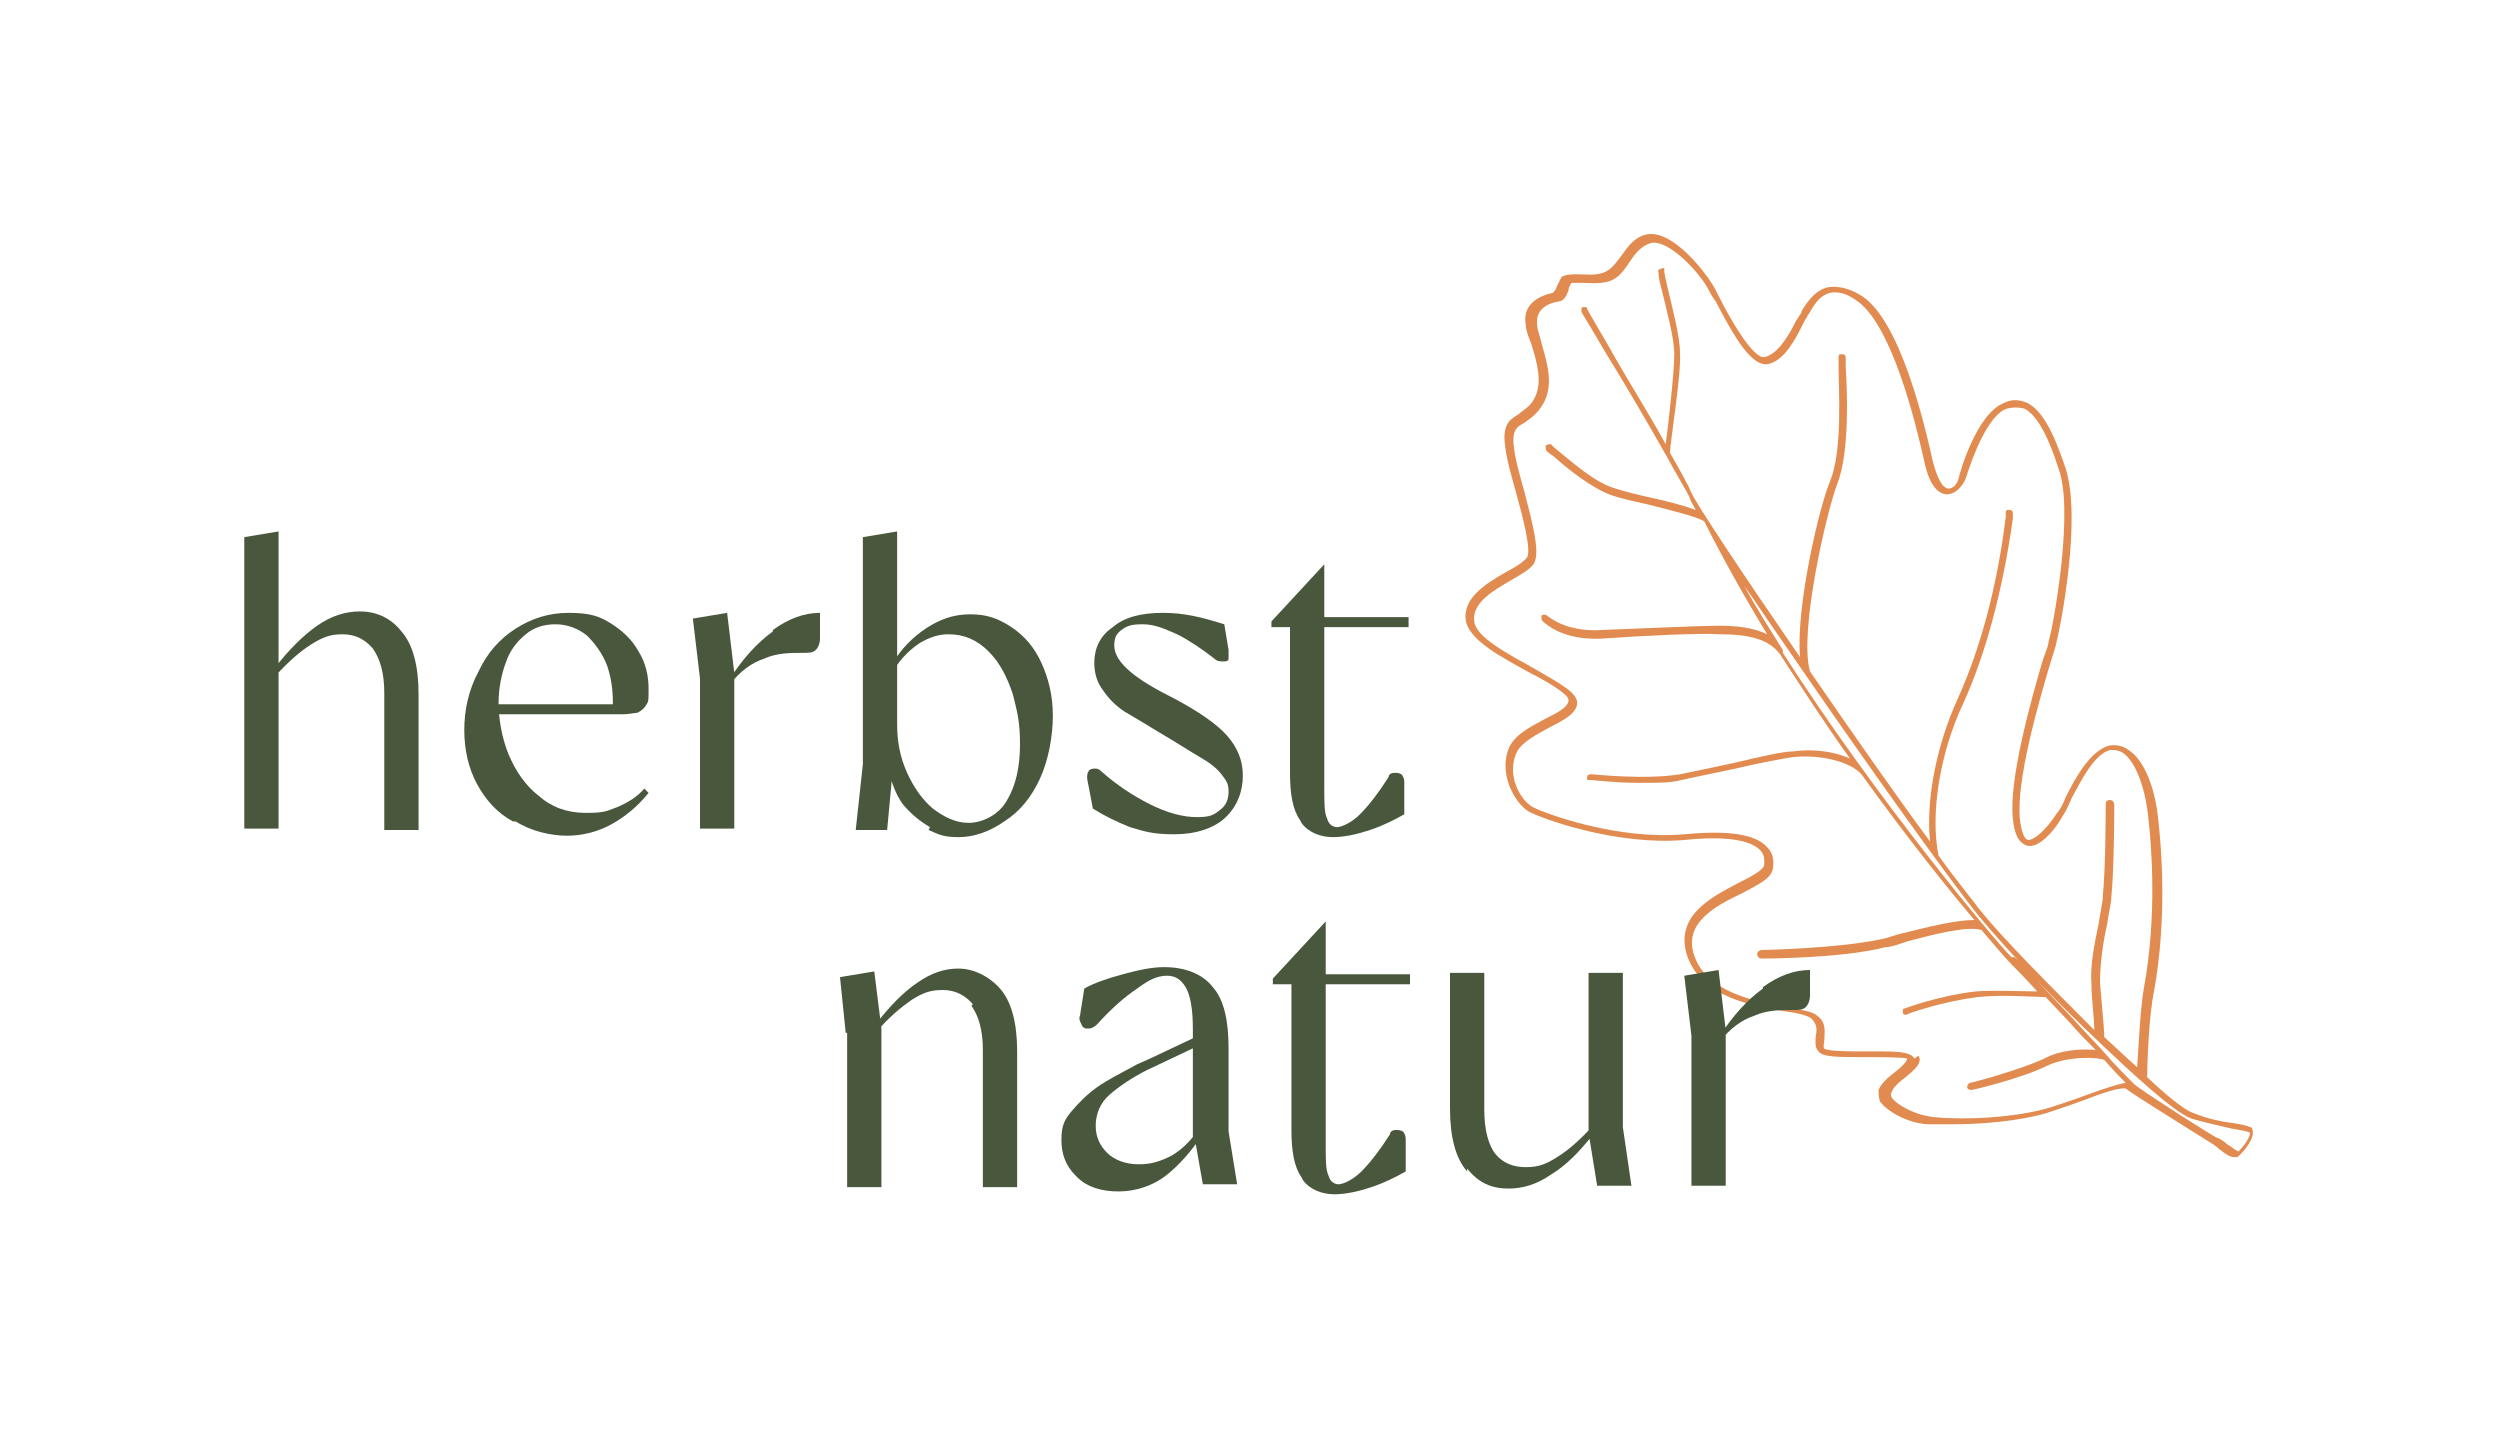 <svg xmlns="http://www.w3.org/2000/svg" id="Ebene_1" viewBox="0 0 175 100"><defs><style>      .st0 {        fill: #e28b50;      }      .st1 {        fill: #49583d;      }    </style></defs><path class="st0" d="M157.7,79c-.3-.2-.8-.3-1.5-.4-.8-.1-1.7-.3-2.7-.7-.3-.1-1.2-.6-3.2-2.5,0-.6.1-4.3.5-6.1.9-5.1.5-9.9.3-11.7-.2-2.4-1-4.4-2.1-5.1-.4-.3-.9-.4-1.4-.3-1.3.4-2.3,2.2-3,3.6-.2.5-.4.9-.6,1.1-.9,1.4-1.7,1.9-2,1.9-.3,0-.5-.6-.6-1.4-.3-2.7,1.3-8.2,2.1-10.9.2-.6.3-1,.4-1.3.4-1.6,1.8-8.9.7-12.4-.9-2.7-1.7-4.1-2.7-4.6-.5-.2-1-.3-1.6,0-1.9.7-3.1,4.8-3.2,5.3-.1.4-.4.7-.7.7-.4,0-.8-.7-1.1-1.9-.6-2.7-2.3-9.9-5-11.6-.8-.5-1.6-.7-2.3-.6-1,.2-1.6,1.2-1.9,1.7,0,0,0,.2-.1.2,0,.1-.2.3-.3.5-.4.8-1.2,2.3-2.2,2.5-.8.1-2.4-2.7-3.1-4.1-.2-.4-.4-.8-.6-1.1-.5-.8-2.7-3.7-4.5-3.4-.9.2-1.3.8-1.8,1.5-.4.5-.7,1-1.3,1.2-.6.2-1.2.1-1.7.1-.5,0-.9,0-1.2.2-.1.2-.2.4-.3.6-.1.3-.2.4-.3.5-1.4.3-2.1,1.1-1.9,2.2,0,.4.2.9.4,1.4.4,1.3.8,2.7.2,3.8-.3.6-.8.8-1.1,1.1-.7.4-1.2.8-.9,2.5.1.8.4,1.8.7,2.9.5,1.8,1.1,4.1.8,4.6-.2.3-.8.7-1.4,1-1.4.8-3.1,1.8-2.9,3.4.2,1.4,2.5,2.6,4.5,3.7,1.2.6,2.7,1.5,2.7,1.9,0,.5-.8.9-1.6,1.3-.9.5-2,1-2.5,1.9-.9,1.8.3,4,1.3,4.6.9.5,6.1,2.4,10.9,2,2.9-.3,4.6,0,5.3.7.3.3.3.6.3,1,0,.4-1,.9-1.8,1.3-1.9,1-4.5,2.3-3.6,5.1,1,2.9,4.5,3.5,6.9,3.9.8.1,1.6.3,1.8.5.4.4.4.8.3,1.2,0,.4-.1.8.2,1.1.3.4,1.3.4,3.4.4.7,0,2.6,0,2.8.1,0,.2-.4.6-.8.9-.5.4-1,.8-1.2,1.3,0,.3,0,.5.1.8.5.7,1.9,1.5,3.3,1.6.5,0,1.1,0,1.8,0,1.9,0,4.6-.2,6.6-.8.9-.3,1.8-.6,2.6-.9,1.3-.5,2.5-.9,2.9-.8.8.6,4.7,3,5.8,3.7.3.2.5.3.7.5.5.4.8.6,1.1.6s.2,0,.2,0c.3-.2,1.1-1.1,1.1-1.7,0-.3-.1-.4-.2-.5ZM134,74.1c-.2-.4-.9-.5-2.2-.5s-.7,0-1.1,0c-1,0-2.8,0-3-.2-.1-.1,0-.4,0-.6,0-.5.2-1.2-.5-1.7-.3-.3-1.1-.4-2.1-.6-2.2-.4-5.6-1-6.5-3.6-.8-2.3,1.5-3.5,3.4-4.4,1.1-.6,2-1,2.1-1.7.1-.6,0-1.1-.4-1.5-.8-.9-2.7-1.2-5.8-.9-4.7.4-9.6-1.4-10.6-1.9-.9-.5-1.9-2.3-1.1-3.9.4-.7,1.4-1.2,2.3-1.7,1-.5,1.9-1,1.9-1.7,0-.7-1.1-1.3-3-2.4-1.8-1-4.1-2.2-4.2-3.3-.2-1.3,1.4-2.2,2.6-2.9.7-.4,1.4-.8,1.6-1.2.4-.8-.1-2.7-.7-5-.3-1.1-.6-2.1-.7-2.9-.2-1.3.1-1.6.7-1.9.4-.3.9-.6,1.3-1.3.8-1.3.3-2.9-.1-4.3-.1-.5-.3-.9-.3-1.3-.1-.8.4-1.4,1.5-1.6.4,0,.6-.5.7-.8,0-.2.1-.3.2-.5,0,0,.4,0,.7,0,.5,0,1.2.1,1.9-.1.7-.2,1.1-.8,1.5-1.4.4-.6.8-1.1,1.5-1.3,1.2-.2,3.2,1.9,3.9,3.1.1.2.3.6.6,1,1,1.9,2.3,4.4,3.5,4.4h0s0,0,.1,0c1.2-.2,2-1.8,2.5-2.8.1-.2.2-.4.3-.5,0,0,0-.1.1-.2.3-.5.7-1.3,1.5-1.5.5-.1,1.1,0,1.8.5,2.5,1.6,4.2,8.6,4.8,11.3.4,1.9,1.1,2.3,1.6,2.3.6,0,1.1-.6,1.3-1.1.5-1.6,1.6-4.5,2.9-4.9.4-.1.8-.1,1.2,0,.8.4,1.6,1.7,2.4,4.2.5,1.4.5,3.7.2,6.7-.3,2.6-.7,4.8-.9,5.4,0,.3-.2.7-.4,1.3-.8,2.7-2.4,8.4-2.1,11.1.1,1.1.4,1.7,1,1.9.8.2,1.9-1,2.5-2.1.2-.3.4-.7.6-1.2.7-1.3,1.6-3.1,2.7-3.4.3,0,.6,0,.9.2.9.6,1.6,2.5,1.8,4.7.2,1.8.6,6.6-.3,11.6-.3,1.6-.4,4.5-.5,5.7-.7-.6-1.4-1.3-2.3-2.1,0-.6-.2-2.5-.3-3.8,0-1.3.2-2.8.5-4.1.1-.8.3-1.5.3-2,.2-2,.2-6.4.2-6.4,0-.1-.1-.3-.3-.3s-.3.1-.3.3,0,4.4-.2,6.4c0,.5-.2,1.2-.3,2-.3,1.4-.6,2.9-.5,4.2,0,1,.2,2.4.2,3.2-3.1-3.1-6.4-6.4-8-8.4-.6-.8-1.6-2-2.9-3.8-.6-2.9.1-7.2,1.7-10.6,1.6-3.5,2.8-8,3.5-13,0-.1,0-.2,0-.3,0-.1,0-.3-.2-.3,0,0-.1,0-.2,0,0,0-.1,0-.1.2,0,0,0,0,0,.3-.6,4.9-1.8,9.3-3.4,12.8-1.4,3.1-2.2,6.9-1.9,9.9-2.3-3.1-5.3-7.4-8.4-11.9-.8-2.8,1.2-11.3,1.9-13.1.9-2.3.7-6.6.6-8.2,0-.3,0-.5,0-.6,0-.1,0-.3-.2-.3,0,0-.1,0-.2,0,0,0-.1,0-.1.2,0,0,0,.2,0,.7,0,1.6.3,5.8-.6,8-.7,1.6-2.4,8.7-2.1,12.3-4.2-6.1-7.3-10.8-7.6-11.5-.2-.5-.7-1.4-1.5-2.8,0-.7.8-5.5.7-7,0-1.2-.6-3.4-.9-4.7-.1-.4-.2-.9-.2-1,0,0,0-.1,0-.2s-.1,0-.2,0c-.1,0-.3.1-.2.3,0,.1,0,.4.2,1.1.3,1.3.9,3.4.9,4.6,0,1.2-.4,4.8-.6,6.3-1.2-2.2-2.8-4.7-3.9-6.7h0c-.8-1.4-1.6-2.7-1.6-2.8,0,0,0-.1-.1-.1,0,0-.1,0-.2,0,0,0-.1,0-.1.1,0,0,0,.1,0,.2,0,.1.6,1,1.7,2.9,1.3,2.1,3,5,4.3,7.3.8,1.5,1.4,2.4,1.6,2.9,0,.1.2.4.4.8-.8-.3-1.9-.6-3.3-.9-.9-.2-1.7-.4-2.3-.6-1.5-.4-3.2-2-4.1-2.7-.2-.2-.4-.3-.4-.4,0,0-.1,0-.2,0,0,0-.1,0-.2.1,0,0,0,.1,0,.2,0,0,0,.1.1.2,0,0,.2.2.4.3.9.8,2.7,2.3,4.2,2.8.6.2,1.5.4,2.4.6,1.6.4,3.6.9,4,1.2,1.2,2.4,2.7,5.1,4.4,7.9-1-.5-2.3-.6-3.4-.6-1.2,0-5.5.2-8.2.3-1.6.1-2.9-.3-3.8-1h0c-.1-.1-.3-.1-.4,0,0,0,0,.1,0,.2,0,0,0,.1.1.2,1,.9,2.5,1.3,4.2,1.2,2.7-.2,7-.4,8.2-.3,1.9,0,3.4.3,4.2,1.4,1.5,2.3,3.1,4.8,4.9,7.3-1.1-.5-2.6-.7-4-.5-.7,0-2.4.4-4.1.8-1.4.3-2.8.6-3.8.8-2.4.4-6.1,0-6.2,0-.1,0-.3,0-.3.2,0,0,0,.1,0,.2,0,0,.1,0,.2,0,.2,0,1.7.2,3.4.2s2.2,0,3-.2c.9-.2,2.4-.5,3.8-.8h0c1.7-.4,3.3-.7,4-.8,1.9-.2,4,.3,4.8,1.2,3.3,4.6,6.3,8.3,7.9,10.2-1.3,0-3.3.5-4.9.9-.5.1-1,.3-1.4.4-3.1.7-8.5.8-8.6.8-.1,0-.3.1-.3.3,0,.1.1.3.3.3.2,0,5.6,0,8.7-.8.4,0,.9-.2,1.5-.4,1.9-.5,4.2-1.1,5.2-.8,1.1,1.3,1.8,2.1,2.1,2.4.3.3.9.9,1.8,1.9-1,0-3-.1-4.3,0-2.6.3-5,1.2-5,1.2,0,0-.1,0-.1.1,0,0,0,.1,0,.2,0,.1.2.2.3.1.5-.2,2.6-.9,4.9-1.2,1.7-.2,4.3,0,4.8,0l1.7,1.8c.6.7,1.2,1.3,1.8,1.9-1-.1-2.5,0-3.6.6-1.7.8-5.1,1.7-5.2,1.7-.1,0-.2.2-.2.3,0,.1.1.2.3.2h0c.1,0,3.5-.8,5.3-1.7,1.5-.7,3.6-.6,4-.4.7.8,1.2,1.3,1.5,1.6-.6.1-1.5.4-2.6.8h0c-.8.3-1.7.6-2.6.9-2.6.8-6.4.9-8.2.7-1.2-.1-2.6-.8-3-1.4,0-.1-.1-.2,0-.3.1-.4.6-.8,1-1.1.6-.5,1.2-1,.9-1.5ZM140.8,67c-1.2-1.2-9.4-11-16-21.3h0c0,0,0-.1,0-.2h0c-1-1.6-1.9-3-2.7-4.5,1.3,1.9,2.8,4.1,4.4,6.4,4.2,6.1,9.9,14.1,12,16.7,1.8,2.2,5.3,5.9,8.6,9,1.9,1.8,5.1,4.8,6.3,5.2,1,.3,2,.5,2.8.7.6.1,1.2.2,1.3.3,0,0,0,0,0,0,0,.4-.6,1.1-.8,1.3-.1,0-.6-.4-.8-.5-.2-.2-.5-.4-.8-.5-1.2-.7-5.1-3.2-5.7-3.7h0s0,0,0,0c-.1-.1-1.5-1.5-1.9-2h0c-.7-.8-1.6-1.7-2.4-2.6l-1.8-1.9c-1.2-1.3-1.9-2.1-2.3-2.4Z"></path><path class="st1" d="M17.1,37.6l2.4-.4v20.8h-2.4v-20.4ZM26.1,45.4c-.5-.6-1.2-1-2.1-1s-1.4.2-2.2.7c-.8.5-1.6,1.2-2.6,2.3v-.6c1-1.3,2-2.3,3-3,1-.7,2-1,3-1,1.2,0,2.2.5,2.9,1.4.8.9,1.2,2.4,1.2,4.4v9.5h-2.4v-9.6c0-1.4-.3-2.4-.8-3.1Z"></path><path class="st1" d="M35.9,57.5c-1.1-.6-1.9-1.5-2.5-2.6-.6-1.1-.9-2.4-.9-3.8s.3-2.8,1-4.1c.6-1.3,1.5-2.3,2.6-3,1.1-.7,2.3-1.1,3.7-1.1s2.1.2,2.9.7c.8.5,1.5,1.1,2,2,.5.8.7,1.7.7,2.6s0,.9-.2,1.2c-.2.3-.4.4-.6.5-.2,0-.6.1-1,.1h-9.3v-.7h9.7l-1.1.5v-.6c0-.9-.1-1.7-.4-2.6-.3-.8-.8-1.5-1.4-2.1-.6-.5-1.4-.8-2.2-.8s-1.5.2-2.1.7c-.6.5-1.1,1.1-1.4,2-.3.8-.5,1.8-.5,2.8s.2,2.4.7,3.6,1.2,2.2,2.1,2.9c.9.8,2,1.2,3.3,1.2s1.4-.1,2.2-.4c.7-.3,1.4-.7,1.9-1.3l.3.3c-.8,1-1.7,1.7-2.6,2.2-.9.5-2,.8-3.1.8s-2.5-.3-3.6-1Z"></path><path class="st1" d="M49,47.5l-.5-4.2,2.4-.4.5,4.2v10.9h-2.4v-10.6ZM54.1,44.1c1.1-.8,2.2-1.2,3.3-1.2v1.8c0,.3-.1.6-.3.8-.2.2-.5.2-.8.2-1,0-1.9,0-2.8.4-.9.3-1.7.9-2.4,1.8v-.4c.9-1.4,1.9-2.5,3-3.3Z"></path><path class="st1" d="M65.1,57.9c-.7-.4-1.3-.9-1.9-1.6-.5-.7-.8-1.5-1-2.5h.3l-.4,4.3h-2.2l.5-4.6v-15.9l2.4-.4v13.5c0,1.2.2,2.3.7,3.4.5,1.1,1.1,1.9,1.8,2.5.8.6,1.6,1,2.5,1s2.1-.5,2.7-1.6c.6-1,.9-2.3.9-3.9s-.2-2.3-.5-3.5c-.4-1.2-.9-2.2-1.7-3-.8-.8-1.7-1.2-2.8-1.2-.7,0-1.3.2-2,.6-.6.4-1.3,1-1.9,2v-.6c.6-1,1.4-1.8,2.3-2.4.9-.6,1.9-1,3.1-1s2,.3,2.9.9c.9.6,1.6,1.4,2.1,2.5.5,1.1.8,2.3.8,3.7s-.3,3.1-.9,4.4c-.6,1.3-1.4,2.3-2.5,3-1,.7-2.1,1.1-3.2,1.1s-1.4-.2-2.1-.5Z"></path><path class="st1" d="M79.1,57.9c-1-.4-1.8-.8-2.6-1.3l-.4-2.1c0-.2,0-.4.1-.5,0-.1.2-.2.4-.2.2,0,.3,0,.5.2,1,.9,2.2,1.7,3.4,2.3,1.2.6,2.3.9,3.3.9s1.2-.2,1.6-.5c.4-.3.6-.7.6-1.3s-.2-.8-.5-1.2c-.3-.4-.8-.8-1.5-1.2-.7-.4-1.6-1-2.8-1.7-1-.6-1.8-1.1-2.5-1.5-.6-.4-1.1-.9-1.5-1.5-.4-.5-.6-1.2-.6-1.9,0-1,.4-1.9,1.3-2.5.8-.7,2-1,3.5-1s2.7.3,4.3.8l.3,1.8c0,.3,0,.5,0,.6,0,.2-.2.2-.4.2s-.4,0-.6-.2c-.9-.7-1.8-1.3-2.6-1.7-.9-.4-1.6-.7-2.4-.7s-1.1.1-1.5.4c-.4.3-.5.6-.5,1.1,0,.6.4,1.2,1.1,1.8.7.6,1.7,1.2,3.1,1.9,1.7.9,3,1.8,3.7,2.6.7.8,1.1,1.7,1.1,2.8s-.4,2.2-1.3,3c-.8.7-2,1.1-3.5,1.1s-2.1-.2-3.1-.5Z"></path><path class="st1" d="M91,57.4c-.5-.7-.7-1.8-.7-3.3v-10.2s-1.3,0-1.3,0v-.4l3.7-4v3.7h5.9v.7h-5.9v11.3c0,1,0,1.7.2,2.1.1.4.4.6.7.6s1-.3,1.6-.9c.6-.6,1.3-1.5,2-2.6,0-.2.2-.3.4-.3.2,0,.3,0,.5.1.1.1.2.3.2.5v2.3c-.7.4-1.5.8-2.4,1.1-.9.3-1.8.5-2.6.5s-1.7-.3-2.2-1Z"></path><g><path class="st1" d="M59.2,72.3l-.4-3.9,2.4-.4.5,4v11.1h-2.4v-10.8ZM68.1,70.3c-.5-.6-1.2-1-2.1-1s-1.4.2-2.2.7c-.7.5-1.6,1.2-2.5,2.3v-.6c1-1.3,2-2.3,2.9-2.9,1-.7,1.9-1,2.9-1s2.1.5,2.9,1.4c.8.9,1.2,2.4,1.2,4.4v9.5h-2.4v-9.6c0-1.4-.3-2.4-.8-3.1Z"></path><path class="st1" d="M75.3,82.3c-.7-.7-1-1.5-1-2.5s.2-1.4.7-2c.5-.6,1.1-1.2,1.8-1.7.7-.5,1.7-1,2.8-1.6l.9-.4,3.6-1.7v.7l-3.8,1.8c-1,.5-1.9,1.1-2.6,1.7-.7.6-1,1.4-1,2.2s.3,1.4.8,1.9c.5.5,1.3.8,2.2.8s1.5-.2,2.3-.6c.7-.4,1.3-1,1.8-1.7l.3.3c-.7,1.1-1.6,2.1-2.5,2.8-.9.7-2.1,1.1-3.3,1.1s-2.2-.3-2.9-1ZM83.5,79.6v-7.5c0-1.2-.1-2.1-.4-2.8-.3-.6-.7-1-1.4-1s-1.3.3-2.1.9c-.9.6-1.8,1.4-2.8,2.5-.2.2-.4.3-.6.3-.2,0-.4,0-.5-.3-.1-.2-.2-.4-.1-.6l.3-1.9c.7-.4,1.6-.7,2.7-1,1.1-.3,2-.5,2.9-.5,1.5,0,2.7.5,3.4,1.4.8.9,1.1,2.4,1.1,4.3v5.8s.6,3.7.6,3.7h-2.4l-.6-3.4Z"></path><path class="st1" d="M91.1,82.4c-.5-.7-.7-1.8-.7-3.3v-10.2s-1.3,0-1.3,0v-.4l3.7-4v3.7h5.9v.7h-5.9v11.3c0,1,0,1.7.2,2.1.1.4.4.6.7.6s1-.3,1.6-.9c.6-.6,1.3-1.5,2-2.6,0-.2.2-.3.4-.3.2,0,.3,0,.5.1.1.1.2.3.2.5v2.3c-.7.4-1.5.8-2.4,1.1-.9.3-1.8.5-2.6.5s-1.7-.3-2.2-1Z"></path><path class="st1" d="M102.7,82c-.8-.9-1.2-2.4-1.2-4.4v-9.5h2.4v9.6c0,1.4.3,2.5.8,3.1.5.6,1.2.9,2.1.9s1.4-.2,2.2-.7c.8-.5,1.6-1.2,2.6-2.3v.6c-1,1.3-2,2.3-3,2.9-1,.7-2,1-3,1-1.2,0-2.1-.4-2.9-1.4ZM111.2,79.3v-11.2h2.4v10.8l.6,4.1h-2.4l-.6-3.7Z"></path><path class="st1" d="M118.4,72.5l-.5-4.2,2.4-.4.5,4.2v10.9h-2.4v-10.6ZM123.4,69.1c1.1-.8,2.2-1.2,3.3-1.2v1.8c0,.3-.1.6-.3.8-.2.2-.5.2-.8.2-1,0-1.9,0-2.8.4-.9.3-1.7.9-2.4,1.8v-.4c.9-1.4,1.9-2.5,3-3.3Z"></path></g></svg>